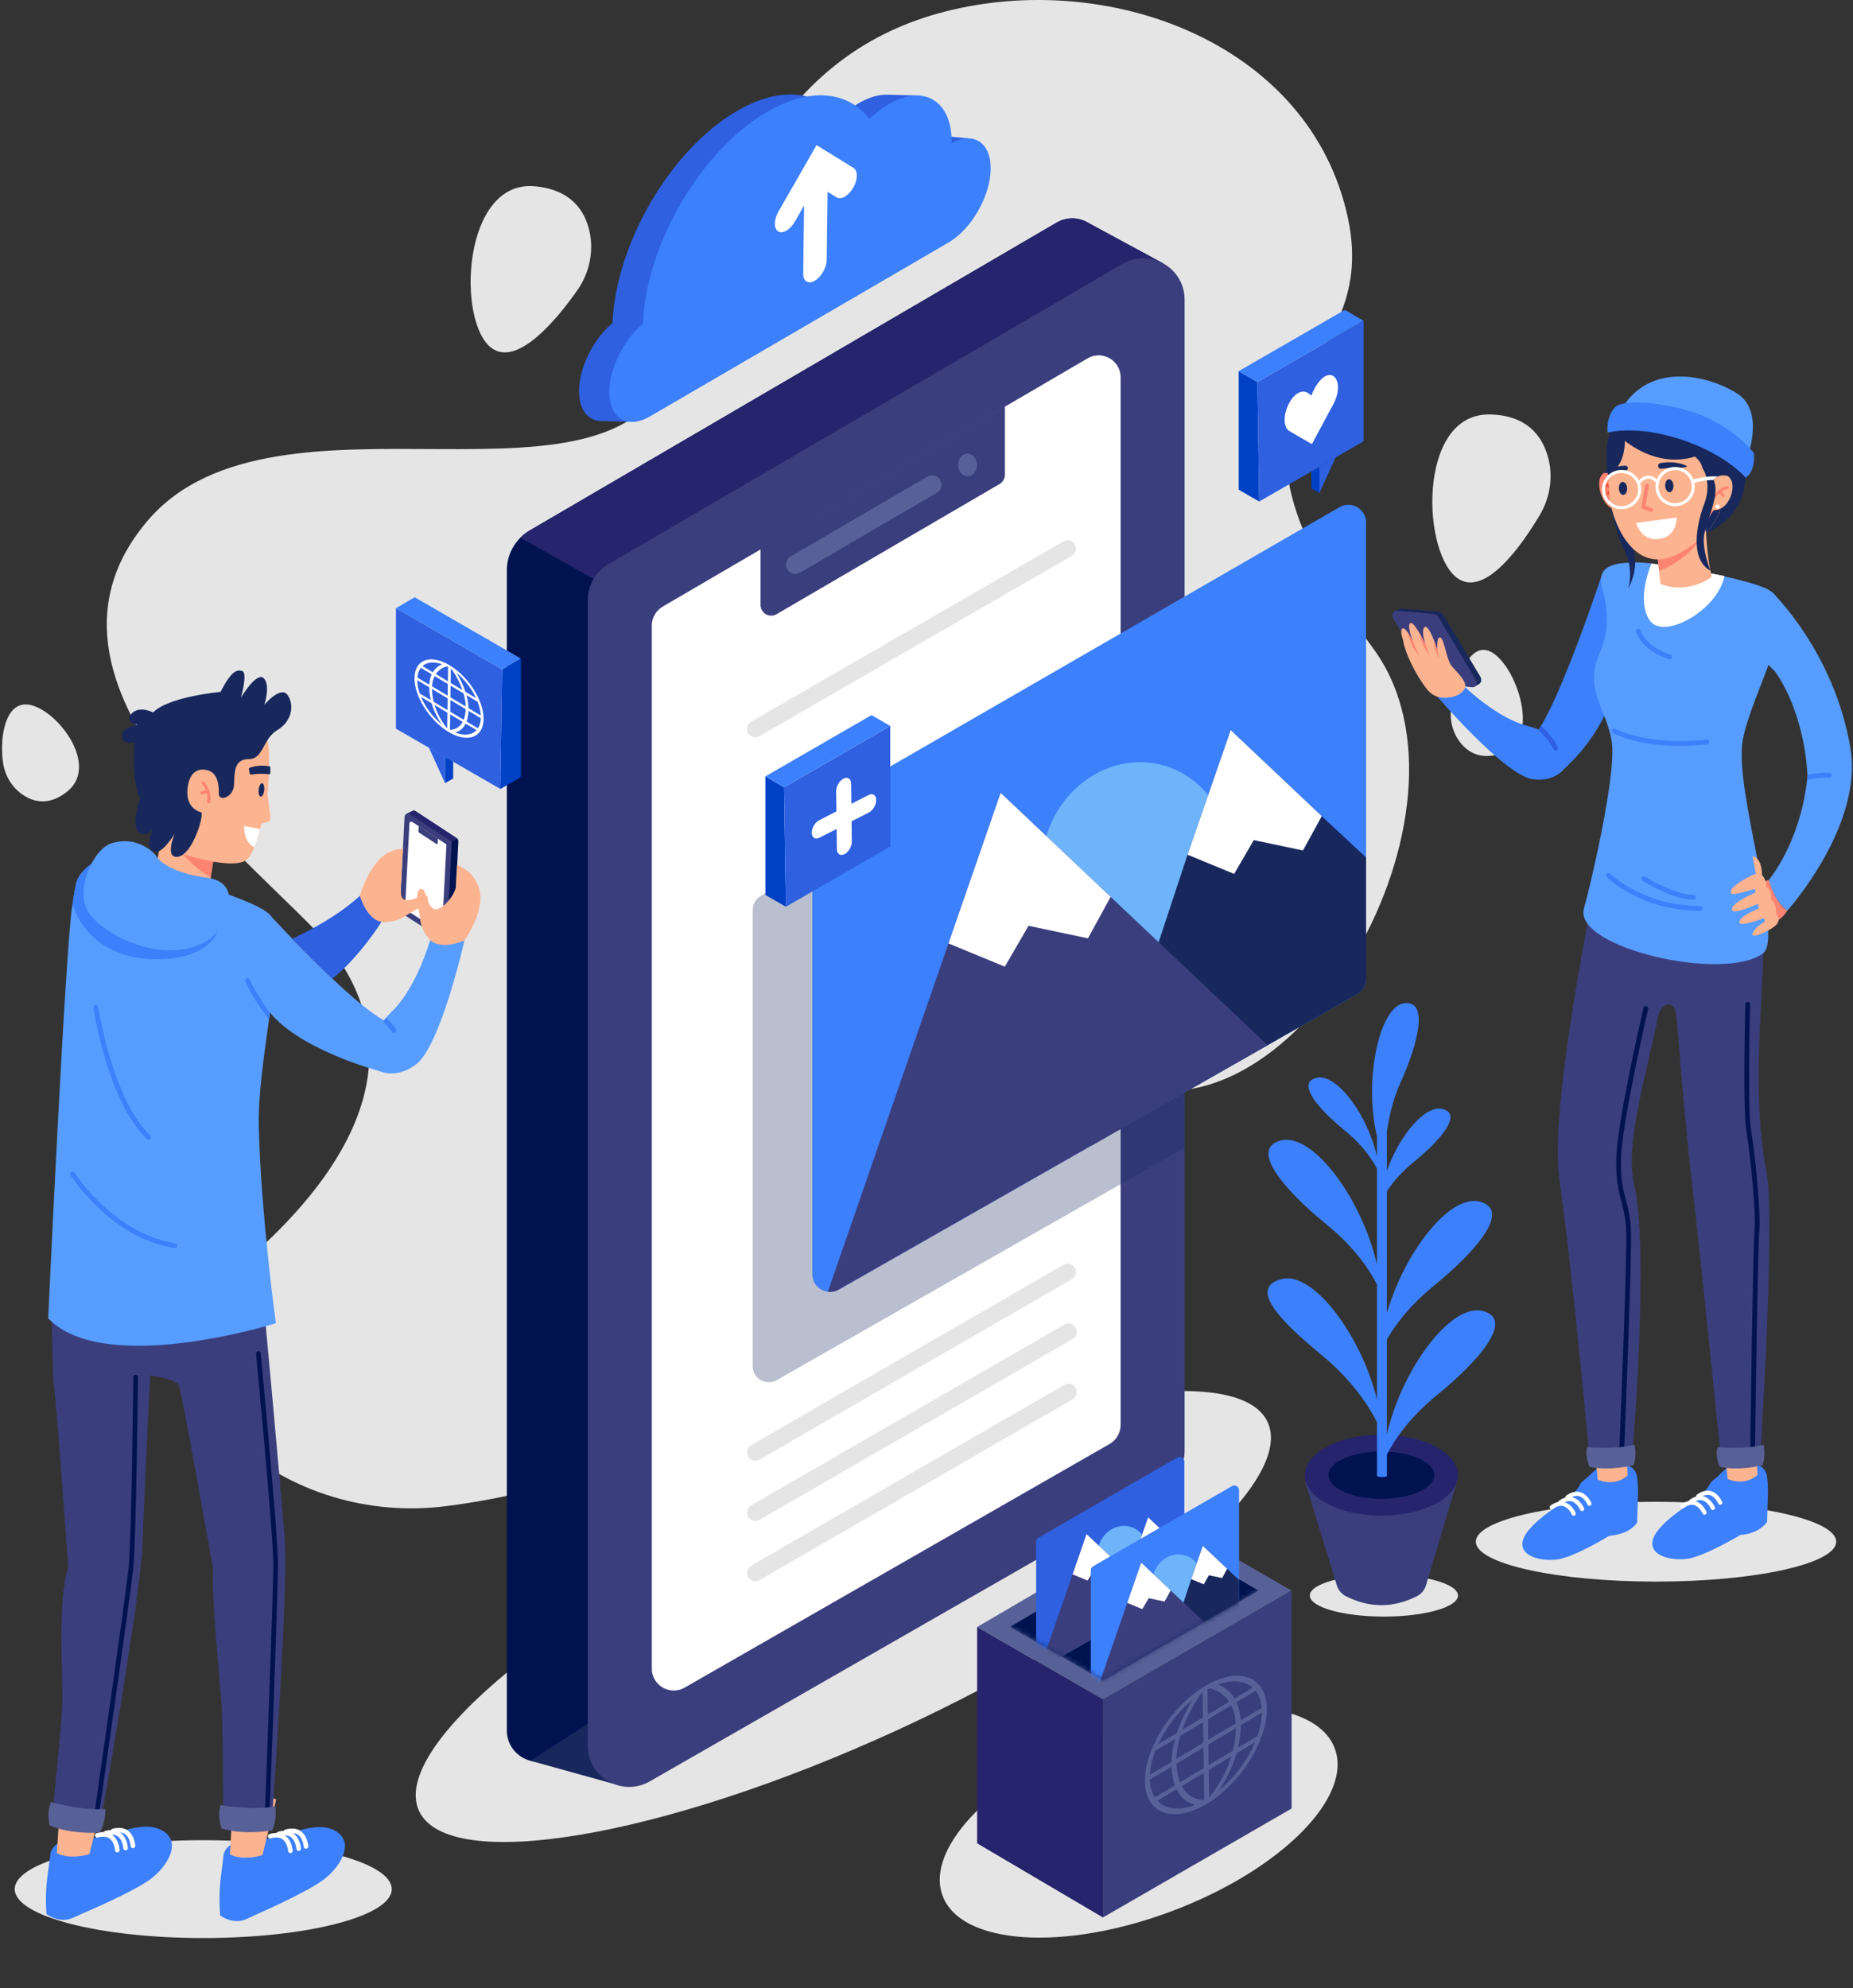 <svg xmlns="http://www.w3.org/2000/svg" fill="none" viewBox="0 0 398 427" height="427" width="398">
<rect x="0" y="0" width="398" height="427" fill="#333333" stroke="none"/>
<path fill="#E5E5E5" d="M95.904 323.472C79.252 325.613 62.385 320.605 49.929 309.347C39.494 299.915 33.069 287.183 49.113 273.984C87.51 242.394 84.468 216.869 66.756 198.805C49.043 180.741 4.021 144.205 31.736 111.797C59.452 79.389 133.745 114.801 144.938 77.263C156.132 39.725 169.62 10.164 204.737 2.058C239.854 -6.048 281.468 9.992 289.466 46.601C297.386 82.856 252.122 80.833 294.989 139.329C320.199 173.73 278.325 247.427 240.45 232.298C202.575 217.169 156.256 240.406 154.632 283.119C153.562 311.287 119.19 320.479 95.904 323.472Z"></path>
<path fill="#E5E5E5" d="M330.726 110.614C333.008 106.777 333.675 102.156 332.41 97.875C331.126 93.534 327.868 89.157 319.971 89.016C304.176 88.733 305.351 119.845 313.499 124.472C319.404 127.826 326.995 116.888 330.726 110.614Z"></path>
<path fill="#E5E5E5" d="M123.987 62.363C126.554 58.711 127.571 54.154 126.635 49.789C125.685 45.363 122.77 40.751 114.905 40.009C99.177 38.526 97.984 69.637 105.756 74.87C111.39 78.663 119.79 68.335 123.987 62.363Z"></path>
<path fill="#E5E5E5" d="M0.67 163.929C1.096 166.676 2.609 169.161 4.915 170.714C7.253 172.289 10.554 173.098 14.403 170.033C22.1 163.902 10.611 150.334 4.863 151.345C0.696 152.077 -0.028 159.436 0.67 163.929Z"></path>
<path fill="#E5E5E5" d="M311.818 151.256C311.24 153.976 311.771 156.835 313.375 159.107C315.001 161.411 317.799 163.34 322.485 161.842C331.858 158.847 324.937 140.732 319.205 139.634C315.051 138.838 312.763 146.809 311.818 151.256Z"></path>
<path fill="#FD8471" d="M300.46 176.544C300.445 176.473 300.426 176.385 300.406 176.288C300.428 176.37 300.445 176.456 300.46 176.544Z"></path>
<path fill="#E5E5E5" d="M192.38 371.744C242.718 348.696 278.491 319.017 272.281 305.455C266.071 291.893 220.23 299.583 169.893 322.631C119.555 345.68 83.782 375.358 89.992 388.921C96.202 402.483 142.043 394.793 192.38 371.744Z"></path>
<path fill="#18285D" d="M249.8 56.554L237.044 63.133L235.502 63.928L233.941 47.969L233.968 47.984C233.973 47.986 233.975 47.989 233.98 47.991L249.8 56.554Z"></path>
<path fill="#001350" d="M237.045 53.636V305.876C237.045 308.286 235.755 310.516 233.661 311.714L118.941 377.484C114.455 380.058 108.861 376.818 108.861 371.646V122.473C108.861 119.819 109.925 117.316 111.754 115.486C112.347 114.893 113.02 114.371 113.762 113.937L226.919 47.826C229.28 46.445 231.961 46.689 233.969 47.985C233.974 47.987 233.976 47.99 233.981 47.992C235.784 49.162 237.045 51.18 237.045 53.636Z"></path>
<path fill="#18285D" d="M113.934 378.17L131.786 383.125V366.668L113.934 378.17Z"></path>
<path fill="#26246C" d="M249.801 56.554L237.045 63.133V70.49L135.783 128.993L111.754 115.486C112.347 114.893 113.02 114.371 113.762 113.937L226.919 47.826C229.28 46.445 231.961 46.689 233.969 47.985C233.974 47.987 233.976 47.99 233.981 47.992L249.801 56.554Z"></path>
<path fill="#3B3E7D" d="M254.437 64.351V311.594C254.437 314.778 252.733 317.719 249.97 319.302L139.553 382.603C133.631 385.998 126.252 381.724 126.252 374.898V128.863C126.252 125.707 127.928 122.787 130.655 121.194L241.072 56.683C246.993 53.222 254.437 57.494 254.437 64.351Z"></path>
<path fill="white" d="M240.693 81.041V306.044C240.693 307.735 239.788 309.296 238.322 310.137L147.06 362.456C145.911 363.115 144.657 363.229 143.53 362.932C141.574 362.417 139.998 360.663 139.998 358.365V134.36C139.998 132.684 140.888 131.133 142.335 130.286L190.619 102.076L233.597 76.967C233.88 76.804 234.168 76.669 234.46 76.569C237.419 75.55 240.693 77.726 240.693 81.041Z"></path>
<path fill="#E5E5E5" d="M162.239 313.728C161.618 313.728 161.015 313.406 160.682 312.83C160.186 311.971 160.48 310.873 161.339 310.377L228.41 271.654C229.268 271.158 230.367 271.452 230.863 272.311C231.359 273.17 231.065 274.268 230.206 274.764L163.135 313.487C162.852 313.651 162.544 313.728 162.239 313.728Z"></path>
<path fill="#E5E5E5" d="M162.239 326.671C161.618 326.671 161.015 326.349 160.682 325.773C160.186 324.914 160.48 323.816 161.339 323.32L228.601 284.486C229.459 283.99 230.558 284.284 231.054 285.143C231.55 286.002 231.256 287.1 230.397 287.596L163.135 326.43C162.852 326.594 162.544 326.671 162.239 326.671Z"></path>
<path fill="#E5E5E5" d="M162.239 339.615C161.618 339.615 161.015 339.293 160.682 338.717C160.186 337.858 160.48 336.76 161.339 336.264L228.601 297.43C229.459 296.934 230.558 297.228 231.054 298.087C231.55 298.946 231.256 300.044 230.397 300.54L163.135 339.374C162.852 339.537 162.544 339.615 162.239 339.615Z"></path>
<path fill="#E5E5E5" d="M162.239 158.346C161.618 158.346 161.015 158.024 160.682 157.448C160.186 156.589 160.48 155.491 161.339 154.995L228.41 116.272C229.268 115.776 230.367 116.07 230.863 116.929C231.359 117.788 231.065 118.886 230.206 119.382L163.135 158.105C162.852 158.268 162.544 158.346 162.239 158.346Z"></path>
<path fill="#3B3E7D" d="M163.361 117.827V129.944C163.361 131.706 165.273 132.804 166.795 131.916L214.701 103.952C215.402 103.543 215.833 102.792 215.833 101.98V87.263L163.361 117.827Z"></path>
<path fill="#586197" d="M170.837 123.255C170.147 123.255 169.475 122.899 169.102 122.26C168.543 121.303 168.866 120.074 169.823 119.515L199.193 102.363C200.151 101.806 201.379 102.127 201.939 103.084C202.498 104.042 202.175 105.271 201.218 105.83L171.848 122.982C171.529 123.166 171.18 123.255 170.837 123.255Z"></path>
<path fill="#586197" d="M209.837 99.864C209.837 101.213 208.935 102.307 207.823 102.307C206.711 102.307 205.809 101.213 205.809 99.864C205.809 98.515 206.711 97.421 207.823 97.421C208.935 97.421 209.837 98.515 209.837 99.864Z"></path>
<path fill="#18285D" d="M254.438 139.888V246.493L221.614 265.199L166.837 296.415C164.533 297.728 161.67 296.064 161.67 293.412V195.425C161.67 194.19 162.329 193.049 163.398 192.432L254.438 139.888Z" opacity="0.3"></path>
<path fill="#3C80FB" d="M293.412 112.22V210.218C293.412 211.577 292.688 212.831 291.517 213.509L234.419 246.049L180.161 276.969C179.397 277.403 178.58 277.542 177.807 277.442C176.017 277.213 174.475 275.705 174.475 273.663V176.475C174.475 175.116 175.2 173.86 176.378 173.182L287.707 108.927C290.243 107.463 293.412 109.292 293.412 112.22Z"></path>
<path fill="#6EB4FA" d="M262.941 191.426C266.651 180.046 261.148 168.045 250.649 164.622C240.15 161.198 228.631 167.648 224.92 179.029C221.209 190.409 226.712 202.409 237.211 205.833C247.71 209.256 259.23 202.806 262.941 191.426Z"></path>
<path fill="#18285D" d="M293.413 184.162V210.218C293.413 211.577 292.689 212.831 291.518 213.509L234.42 246.049L255.068 183.57L264.34 156.804L283.895 175.29L293.413 184.162Z"></path>
<path fill="white" d="M283.895 175.29L279.859 182.665L269.3 180.434L265.078 187.696L255.066 183.569L264.338 156.804L283.895 175.29Z"></path>
<path fill="#3B3E7D" d="M272.26 224.484L234.419 246.049L180.161 276.969C179.397 277.403 178.58 277.542 177.807 277.442L203.721 202.626L214.923 170.286L238.554 192.624L272.26 224.484Z"></path>
<path fill="white" d="M238.554 192.624L233.677 201.535L220.919 198.84L215.817 207.614L203.721 202.627L214.924 170.287L238.554 192.624Z"></path>
<path fill="#0041C6" d="M164.396 166.748V192.211L168.798 194.753L168.416 169.087L164.396 166.748Z"></path>
<path fill="#2E60E0" d="M191.217 155.923V181.81L168.798 194.753L168.416 169.087L191.217 155.923Z"></path>
<path fill="white" d="M181.379 183.451C180.492 183.903 179.763 183.427 179.75 182.388L179.596 169.927C179.583 168.887 180.292 167.678 181.178 167.226C182.065 166.774 182.794 167.25 182.807 168.29L182.961 180.751C182.975 181.79 182.266 182.999 181.379 183.451Z"></path>
<path fill="white" d="M188.2 171.809C188.213 172.849 187.504 174.058 186.617 174.51L175.985 179.931C175.098 180.383 174.369 179.907 174.356 178.868C174.343 177.829 175.052 176.619 175.938 176.167L186.57 170.746C187.458 170.294 188.187 170.77 188.2 171.809Z"></path>
<path fill="#3C80FB" d="M164.396 166.748L187.196 153.584L191.217 155.923L168.416 169.087L164.396 166.748Z"></path>
<path fill="#E5E5E5" d="M355.69 339.689C377.064 339.689 394.39 335.851 394.39 331.117C394.39 326.383 377.064 322.545 355.69 322.545C334.317 322.545 316.99 326.383 316.99 331.117C316.99 335.851 334.317 339.689 355.69 339.689Z"></path>
<path fill="#3C80FB" d="M377.587 314.646C378.618 314.985 379.359 315.915 379.52 317.008C379.661 317.964 379.774 319.33 379.718 321.142C379.594 325.185 379.543 326.835 379.543 326.835C379.543 326.835 378.323 328.968 374.815 329.547L373.783 329.692C373.783 329.692 365.844 334.464 362.136 334.831C357.298 335.31 352.354 333.085 356.355 328.379C360.134 323.934 365.691 322.153 367.333 318.592C367.524 318.177 368.764 317.291 369.08 316.965C371.761 314.191 373.823 313.406 377.587 314.646Z"></path>
<path fill="white" d="M369.481 323.189C369.306 323.189 369.139 323.086 369.066 322.916C369.06 322.903 368.448 321.516 367.308 321.136C366.216 320.771 365.044 321.722 365.032 321.732C364.84 321.89 364.556 321.863 364.397 321.672C364.238 321.481 364.264 321.197 364.455 321.038C364.518 320.985 366.02 319.756 367.593 320.28C369.121 320.789 369.864 322.488 369.895 322.56C369.993 322.789 369.887 323.054 369.658 323.152C369.601 323.177 369.54 323.189 369.481 323.189Z"></path>
<path fill="white" d="M367.903 324.316C367.728 324.316 367.562 324.213 367.488 324.043C367.482 324.03 366.87 322.643 365.73 322.263C364.638 321.898 363.466 322.849 363.454 322.859C363.262 323.017 362.978 322.99 362.819 322.799C362.66 322.608 362.686 322.324 362.877 322.165C362.94 322.112 364.441 320.883 366.015 321.407C367.543 321.916 368.286 323.615 368.317 323.687C368.415 323.916 368.309 324.181 368.08 324.279C368.023 324.304 367.963 324.316 367.903 324.316Z"></path>
<path fill="white" d="M366.102 325.325C365.927 325.325 365.76 325.222 365.687 325.052C365.681 325.039 365.069 323.652 363.929 323.272C362.837 322.907 361.665 323.858 361.653 323.868C361.461 324.026 361.177 323.999 361.018 323.808C360.859 323.617 360.885 323.333 361.076 323.174C361.139 323.121 362.641 321.891 364.214 322.416C365.742 322.925 366.485 324.624 366.515 324.696C366.613 324.925 366.507 325.19 366.278 325.288C366.222 325.313 366.162 325.325 366.102 325.325Z"></path>
<path fill="#FCB38F" d="M377.075 306.78L377.485 316.771C377.485 316.771 374.967 319.337 371.052 317.638L370.082 306.849C370.082 306.849 374.309 305.342 377.075 306.78Z"></path>
<path fill="#3C80FB" d="M349.679 314.78C350.71 315.119 351.451 316.049 351.612 317.142C351.753 318.098 351.866 319.464 351.81 321.276C351.686 325.319 351.634 327.022 351.634 327.022C351.634 327.022 350.415 329.101 346.908 329.681L345.563 329.898C345.563 329.898 337.936 334.598 334.229 334.965C329.391 335.444 324.447 333.219 328.448 328.513C332.227 324.068 337.784 322.287 339.426 318.726C339.617 318.311 340.857 317.425 341.173 317.099C343.854 314.325 345.916 313.54 349.679 314.78Z"></path>
<path fill="white" d="M341.393 323.414C341.218 323.414 341.051 323.311 340.978 323.141C340.972 323.128 340.36 321.741 339.22 321.361C338.128 320.996 336.956 321.947 336.944 321.957C336.752 322.115 336.468 322.088 336.309 321.897C336.15 321.706 336.176 321.422 336.367 321.263C336.43 321.21 337.932 319.98 339.505 320.505C341.032 321.014 341.776 322.713 341.806 322.785C341.904 323.014 341.798 323.279 341.569 323.377C341.512 323.402 341.452 323.414 341.393 323.414Z"></path>
<path fill="white" d="M339.815 324.542C339.64 324.542 339.473 324.439 339.4 324.269C339.394 324.256 338.782 322.869 337.642 322.489C336.55 322.124 335.378 323.075 335.366 323.085C335.174 323.243 334.89 323.216 334.731 323.025C334.573 322.834 334.598 322.55 334.789 322.391C334.852 322.338 336.353 321.109 337.927 321.633C339.455 322.142 340.198 323.841 340.228 323.913C340.326 324.142 340.22 324.407 339.991 324.505C339.935 324.53 339.874 324.542 339.815 324.542Z"></path>
<path fill="white" d="M338.014 325.551C337.839 325.551 337.672 325.448 337.599 325.278C337.593 325.265 336.981 323.878 335.841 323.498C334.749 323.133 333.577 324.084 333.565 324.094C333.373 324.252 333.089 324.225 332.93 324.034C332.771 323.843 332.797 323.559 332.988 323.4C333.051 323.347 334.553 322.117 336.126 322.642C337.654 323.151 338.397 324.85 338.427 324.922C338.525 325.151 338.419 325.416 338.19 325.514C338.134 325.539 338.073 325.551 338.014 325.551Z"></path>
<path fill="#FCB38F" d="M349.169 306.914L349.579 316.905C349.579 316.905 347.061 319.471 343.146 317.772L342.176 306.983C342.176 306.983 346.403 305.477 349.169 306.914Z"></path>
<path fill="#3B3E7D" d="M378.723 204.708L341.054 197.685C338.675 211.037 333.145 240.874 334.965 253.615C337.897 274.138 341.505 314.281 341.505 314.281C344.728 314.986 347.287 314.81 350.526 313.604C350.526 313.604 354.36 268.725 350.977 254.291C348.938 245.591 353.718 230.561 356.261 217.709C356.261 217.709 357.055 215.658 358.399 215.71C360.285 215.783 359.99 219.017 360.241 219.912C361.169 231.73 362.155 243.207 363.218 252.23C365.322 270.083 369.696 314.054 369.696 314.054C372.919 314.759 374.801 314.583 378.04 313.377C378.04 313.377 381.383 261.959 379.393 251.584C376.236 235.122 378.483 216.698 378.723 204.708Z"></path>
<path fill="#001350" d="M348.285 312.836C348.278 312.836 348.271 312.836 348.263 312.836C347.98 312.824 347.76 312.585 347.772 312.302C347.79 311.875 349.576 269.567 349.257 263.819C349.123 261.396 348.709 259.824 348.271 258.159C347.672 255.883 347.053 253.53 347.148 248.906C347.309 241.044 352.768 217.472 353 216.472C353.064 216.196 353.34 216.025 353.616 216.089C353.892 216.153 354.064 216.429 354 216.705C353.943 216.949 348.333 241.172 348.174 248.927C348.082 253.407 348.682 255.69 349.263 257.898C349.695 259.539 350.141 261.236 350.281 263.762C350.603 269.56 348.871 310.601 348.797 312.345C348.786 312.62 348.558 312.836 348.285 312.836Z"></path>
<path fill="#001350" d="M376.426 312.836C376.423 312.836 376.421 312.836 376.419 312.836C376.136 312.832 375.909 312.599 375.913 312.316C375.937 310.488 376.507 267.506 376.845 264.268C377.191 260.964 376.118 249.098 375.065 242.652C374.318 238.085 374.849 216.61 374.872 215.697C374.879 215.418 375.107 215.197 375.385 215.197C375.389 215.197 375.394 215.197 375.398 215.197C375.681 215.204 375.905 215.44 375.898 215.723C375.893 215.945 375.347 238.014 376.078 242.486C377.141 248.99 378.219 261.002 377.866 264.374C377.532 267.565 376.945 311.882 376.939 312.329C376.935 312.611 376.706 312.836 376.426 312.836Z"></path>
<path fill="#586197" d="M368.877 310.817C368.877 310.817 374.527 311.418 378.805 310.291C379.135 311.972 378.954 313.737 378.561 314.695C378.561 314.695 373.457 316.021 369.352 315.018C368.875 313.763 368.514 312.285 368.877 310.817Z"></path>
<path fill="#586197" d="M340.904 310.817C340.904 310.817 346.704 311.418 351.096 310.291C351.435 311.972 351.249 313.737 350.846 314.695C350.846 314.695 345.607 316.021 341.392 315.018C340.902 313.763 340.532 312.285 340.904 310.817Z"></path>
<path fill="#3C80FB" d="M346.545 147.949C344.603 157.639 336.132 164.968 336.132 164.968L328.869 158.506C329.323 158.214 329.839 157.629 330.398 156.815C330.583 156.551 330.77 156.261 330.962 155.948C336.037 147.674 343.984 123.713 343.984 123.713C343.984 123.713 348.485 138.26 346.545 147.949Z"></path>
<path fill="#3C80FB" d="M337.018 163.501C337.018 163.501 335.379 168.088 329.293 167.372C323.207 166.656 308.275 149.093 308.275 149.093C310.304 149.091 312.003 148.586 314.74 147.613C314.74 147.613 321.569 154.314 328.24 155.947C334.911 157.58 337.018 163.501 337.018 163.501Z"></path>
<path fill="#2E60E0" d="M334.334 161.174C334.265 161.205 334.193 161.22 334.121 161.22C333.926 161.22 333.741 161.11 333.654 160.92C332.779 159.017 331.342 157.6 330.398 156.815C330.583 156.551 330.77 156.261 330.962 155.948C331.986 156.782 333.594 158.339 334.584 160.491C334.703 160.751 334.593 161.056 334.334 161.174Z"></path>
<path fill="#18285D" d="M299.498 131.281L300.67 130.77L300.402 131.533L299.498 131.281Z"></path>
<path fill="#18285D" d="M309.995 132.05L317.927 145.279C318.439 146.127 318.018 147.094 317.174 147.004L314.239 146.687L309.192 146.145C308.81 146.102 308.436 145.842 308.205 145.459L300.356 132.443C299.851 131.606 300.249 130.643 301.08 130.71L308.981 131.36C309.373 131.392 309.757 131.656 309.995 132.05Z"></path>
<path fill="#18285D" d="M317.648 146.93L316.712 147.499L316.293 147.043L317.501 146.357L317.648 146.93Z"></path>
<path fill="#3B3E7D" d="M299.278 132.919L307.181 146.026C307.414 146.412 307.789 146.675 308.17 146.717L316.173 147.607C317.017 147.701 317.435 146.731 316.921 145.873L308.933 132.553C308.695 132.156 308.307 131.89 307.917 131.856L299.999 131.179C299.167 131.108 298.767 132.072 299.278 132.919Z"></path>
<path fill="#18285D" d="M308.591 139.547C309.171 140.509 309.261 141.518 308.791 141.801C308.322 142.084 307.471 141.534 306.891 140.572C306.311 139.61 306.222 138.601 306.691 138.318C307.16 138.035 308.011 138.585 308.591 139.547Z"></path>
<path fill="#FCB38F" d="M301.358 137.448C301.362 137.453 301.359 137.45 301.358 137.448C301.307 137.312 300.565 135.343 301.266 134.977C301.529 134.84 301.905 135.201 302.283 135.717C302.283 135.717 302.283 135.717 302.286 135.719C302.836 136.476 303.38 137.563 303.545 137.903L303.546 137.911C303.553 137.923 303.558 137.935 303.565 137.945C303.551 137.908 303.53 137.859 303.504 137.797C303.503 137.789 303.501 137.779 303.495 137.772C303.468 137.7 303.432 137.612 303.395 137.513C303.393 137.5 303.388 137.488 303.381 137.476C303.001 136.473 302.299 134.367 302.875 133.843C303.289 133.467 304.227 134.837 304.999 136.17C305.607 137.217 306.108 138.239 306.171 138.368C306.156 138.326 306.114 138.191 306.056 137.999C306.052 137.989 306.047 137.979 306.046 137.972C305.796 137.108 305.307 135.132 306.033 134.66C306.593 134.299 307.449 136.116 308.048 137.641V137.644C308.454 138.677 308.742 139.576 308.742 139.576C308.742 139.576 308.471 136.825 309.313 136.906C310.157 136.987 310.693 141.629 311.738 142.962C312.785 144.294 314.827 145.987 314.736 147.43C314.689 148.182 313.358 150.016 309.883 149.849C308.637 149.789 307.478 149.198 306.677 148.24C304.241 145.325 301.663 140.063 301.36 137.453"></path>
<path fill="#FD8471" d="M304.965 140.95C304.889 140.871 303.664 139.559 303.294 138.584C302.912 137.574 302.283 135.717 302.283 135.717C302.283 135.717 302.283 135.717 302.286 135.719C302.836 136.476 303.38 137.563 303.545 137.903L303.546 137.911C303.642 138.162 304.433 140.192 304.965 140.95Z"></path>
<path fill="#FD8471" d="M307.11 140.927C307.04 140.82 305.932 139.084 305.48 138.059C305.175 137.359 305.05 136.603 305 136.17C305.608 137.217 306.109 138.239 306.172 138.368C306.172 138.368 306.895 140.411 307.11 140.927Z"></path>
<path fill="#FD8471" d="M309.04 141.408C309.04 141.408 307.844 138.883 308.049 137.644C308.455 138.677 308.743 139.576 308.743 139.576"></path>
<path fill="#579DFF" d="M378.722 204.708C370.46 211.055 337.811 203.548 340.216 195.1C341.727 189.792 347.021 166.9 346.241 159.797C345.448 152.707 340.043 148.379 343.535 140.402C345.611 135.66 345.438 130.993 344.212 126.645C343.208 123.094 344.474 121.517 348.046 121.007C349.625 120.781 352.337 120.689 354.716 121.043C359.758 121.776 365.494 122.724 370.388 123.798C374.067 124.607 377.289 125.492 379.345 126.402C388.005 130.231 376.136 148.456 374.303 159.098C372.468 169.752 383.121 201.329 378.722 204.708Z"></path>
<path fill="#3C80FB" d="M360.819 160.205C351.617 160.205 346.686 157.57 346.442 157.436C346.193 157.3 346.103 156.988 346.239 156.739C346.375 156.491 346.687 156.4 346.935 156.535C347.004 156.573 353.962 160.271 366.59 158.843C366.871 158.811 367.126 159.014 367.157 159.295C367.189 159.577 366.986 159.831 366.705 159.862C364.582 160.104 362.619 160.205 360.819 160.205Z"></path>
<path fill="#3C80FB" d="M358.641 141.6C358.591 141.6 358.541 141.593 358.491 141.578C352.738 139.828 351.438 135.883 351.385 135.716C351.3 135.446 351.45 135.158 351.721 135.073C351.989 134.989 352.278 135.137 352.364 135.407C352.412 135.557 353.585 139.014 358.79 140.597C359.061 140.68 359.214 140.966 359.131 141.237C359.064 141.458 358.861 141.6 358.641 141.6Z"></path>
<path fill="#3C80FB" d="M365.179 195.613C352.536 195.613 345.385 188.656 345.087 188.36C344.886 188.161 344.885 187.836 345.084 187.635C345.283 187.434 345.608 187.433 345.81 187.632C345.88 187.702 352.979 194.587 365.179 194.587C365.46 194.581 365.695 194.815 365.695 195.1C365.695 195.383 365.465 195.613 365.182 195.613H365.179Z"></path>
<path fill="#3C80FB" d="M363.715 193.245C363.711 193.245 363.706 193.245 363.702 193.245C358.988 193.13 353.051 189.324 352.801 189.162C352.563 189.008 352.495 188.691 352.649 188.453C352.803 188.215 353.12 188.147 353.359 188.301C353.418 188.339 359.305 192.112 363.728 192.22C364.011 192.227 364.235 192.462 364.228 192.746C364.221 193.023 363.993 193.245 363.715 193.245Z"></path>
<path fill="white" d="M370.385 123.725C368.985 131.084 357.178 137.675 354.267 133.153C351.802 129.325 353.796 123.304 354.713 121.024C359.756 121.743 365.492 122.672 370.385 123.725Z"></path>
<path fill="#579DFF" d="M383.912 195.57C381.942 194.162 380.7 191.858 379.902 189.018C379.902 189.018 386.567 181.268 388.15 167.463C388.178 167.232 388.204 166.999 388.227 166.765C388.227 166.765 388.224 166.639 388.214 166.403C388.116 164.243 387.324 152.852 381.208 144.15C381.208 144.15 372.519 137.231 380.572 127.144C380.572 127.144 394.01 139.971 397.45 160.721C400.223 177.439 383.912 195.57 383.912 195.57Z"></path>
<path fill="#3C80FB" d="M393.433 166.541C393.418 166.826 393.176 167.044 392.894 167.026C390.99 166.928 389.071 167.267 388.15 167.462C388.178 167.231 388.204 166.998 388.227 166.764C388.227 166.764 388.224 166.638 388.214 166.402C389.261 166.192 391.092 165.904 392.947 166.002C393.23 166.018 393.448 166.259 393.433 166.541Z"></path>
<path fill="#FD8471" d="M378.467 189.436L379.903 189.017C380.827 191.964 382.028 194.399 383.914 195.569C383.914 195.569 382.505 197.827 381.19 197.827C379.876 197.827 378.467 189.436 378.467 189.436Z"></path>
<path fill="#FCB38F" d="M376.53 187.88C376.53 187.88 370.775 190.552 371.912 191.919C372.304 192.391 376.919 190.912 376.919 190.912L377.075 191.685C377.075 191.685 372.207 193.669 372.013 195.235C371.819 196.801 377.564 194.119 377.564 194.119L377.761 195.098C377.761 195.098 373.874 196.615 373.582 197.974C373.29 199.334 378.91 197.186 378.91 197.186L379.063 197.947C379.063 197.947 376.891 199.133 376.425 200.471C375.959 201.809 379.778 200.065 381.191 198.933C382.604 197.801 381.892 196.701 381.51 196.212C381.51 196.212 381.659 193.975 380.337 193.166C380.337 193.166 380.803 191.262 379.377 190.502C379.377 190.502 379.433 186.806 376.53 187.88Z"></path>
<path fill="#FCB38F" d="M378.466 188.731C378.466 188.731 378.759 184.289 376.424 183.884L377.249 188.304L378.466 188.731Z"></path>
<path fill="#18285D" d="M348.712 104.128C348.712 104.128 348.712 111.99 350.621 117.276C352.367 122.111 349.732 126.324 349.732 126.324C349.732 126.324 351.032 122.332 348.848 118.043C346.664 113.754 344.723 104.451 345.113 96.595L348.712 104.128Z"></path>
<path fill="#18285D" d="M366.46 114.445C366.46 114.445 373.235 111.952 374.587 105.004C375.939 98.055 375.541 87.85 366.058 84.849C356.574 81.848 347.809 84.727 345.695 93.479C345.695 93.479 352.969 110.909 366.46 114.445Z"></path>
<path fill="#FCB38F" d="M355.82 117.765L356.336 122.574L356.624 125.386C362.108 127.748 367.726 124.21 367.665 123.712C367.065 121.579 366.61 117.921 366.46 114.444C366.364 114.377 366.26 114.321 366.148 114.277C363.256 113.021 355.82 117.765 355.82 117.765Z"></path>
<path fill="#FD8471" d="M355.82 117.765L356.336 122.574C361.815 120.635 364.813 116.598 366.148 114.278C363.256 113.021 355.82 117.765 355.82 117.765Z"></path>
<path fill="#FD8471" d="M347.346 102.555C347.346 102.555 345.21 100.019 343.856 102.293C342.503 104.567 344.958 110.918 348.485 109.134L347.346 102.555Z"></path>
<path fill="white" d="M346.314 108.091C346.272 108.342 346.034 108.512 345.782 108.47C345.531 108.428 345.361 108.19 345.403 107.938C345.445 107.686 345.683 107.517 345.935 107.559C346.186 107.602 346.356 107.84 346.314 108.091Z"></path>
<path fill="#F25339" d="M347.582 107.179C347.448 107.187 347.321 107.105 347.275 106.972C346.601 105.007 344.486 104.314 344.465 104.307C344.304 104.256 344.215 104.084 344.266 103.923C344.317 103.762 344.489 103.673 344.65 103.723C344.749 103.754 347.079 104.51 347.855 106.773C347.91 106.933 347.825 107.107 347.665 107.162C347.637 107.173 347.609 107.178 347.582 107.179Z"></path>
<path fill="#F25339" d="M345.436 106.292C345.379 106.295 345.321 106.283 345.268 106.253C345.121 106.17 345.069 105.983 345.153 105.836C345.167 105.812 345.501 105.232 346.248 104.846C346.398 104.768 346.583 104.827 346.661 104.977C346.739 105.127 346.68 105.312 346.53 105.389C345.953 105.688 345.689 106.132 345.687 106.137C345.632 106.231 345.537 106.286 345.436 106.292Z"></path>
<path fill="#FCB38F" d="M345.62 105.733C345.672 106.446 345.746 107.114 345.844 107.718C346.746 113.166 351.533 124.229 361.118 118.593C363.417 117.24 365.127 115.903 366.461 114.445C367.468 113.347 368.264 112.18 368.943 110.888C369.206 110.389 369.325 109.828 369.496 109.292C369.527 109.198 369.555 109.101 369.583 109.007C369.599 108.953 369.616 108.902 369.633 108.847C370.11 107.284 370.471 105.704 370.752 104.2C371.102 102.322 371.325 100.572 371.461 99.131C371.714 96.483 370.547 93.902 368.395 92.336C362.572 88.093 355.851 88.652 351.333 89.821C348.197 90.631 345.936 93.359 345.724 96.586C345.62 98.117 345.537 99.863 345.512 101.596C345.497 103.025 345.522 104.451 345.62 105.733Z"></path>
<path fill="#18285D" d="M349.648 100.508C349.638 100.226 349.4 100.008 349.118 100.017C348.368 100.042 347.426 100.142 346.572 100.434C344.788 101.044 344.545 101.552 344.545 101.552C344.545 101.552 344.767 101.763 347.104 101.288C347.704 101.166 348.499 101.117 349.188 101.051C349.459 101.025 349.658 100.79 349.648 100.518C349.649 100.515 349.648 100.512 349.648 100.508Z"></path>
<path fill="#18285D" d="M356.152 100.148C356.099 99.815 356.328 99.504 356.661 99.45C357.547 99.307 358.675 99.208 359.745 99.355C361.979 99.661 362.38 100.201 362.38 100.201C362.38 100.201 362.168 100.499 359.316 100.479C358.584 100.474 357.639 100.599 356.816 100.679C356.492 100.711 356.205 100.48 356.153 100.159C356.154 100.156 356.153 100.152 356.152 100.148Z"></path>
<path fill="#FD8471" d="M354.601 109.935C354.574 109.93 354.546 109.923 354.52 109.913L352.518 109.135L353.332 104.27C353.369 104.047 353.581 103.896 353.804 103.933C354.027 103.97 354.178 104.182 354.141 104.405L353.437 108.612L354.817 109.148C355.028 109.23 355.133 109.468 355.051 109.679C354.979 109.864 354.789 109.967 354.601 109.935Z"></path>
<path fill="#FD8471" d="M365.682 108.851C365.682 108.851 366.678 110.779 368.943 110.888C369.143 110.362 369.325 109.828 369.496 109.292C368.402 109.489 366.727 109.614 365.682 108.851Z"></path>
<path fill="#18285D" d="M366.459 114.445C367.466 113.347 368.262 112.18 368.941 110.888C369.204 110.389 369.323 109.828 369.494 109.292C369.525 109.198 369.553 109.101 369.581 109.007C369.349 109.017 368.97 109.092 368.349 109.292C368.349 109.292 365.782 112.231 366.459 114.445Z"></path>
<path fill="white" d="M351.4 112.311C351.872 113.693 353.159 116.18 356.319 115.757C359.486 115.334 360.055 112.828 360.141 111.142L351.4 112.311Z"></path>
<path fill="#18285D" d="M357.662 104.372C357.705 105.14 358.136 105.74 358.625 105.713C359.113 105.685 359.474 105.04 359.431 104.272C359.387 103.504 358.956 102.904 358.468 102.932C357.979 102.958 357.618 103.604 357.662 104.372Z"></path>
<path fill="#18285D" d="M347.713 104.942C347.757 105.71 348.188 106.31 348.676 106.283C349.164 106.255 349.525 105.61 349.482 104.842C349.439 104.074 349.007 103.474 348.519 103.501C348.03 103.529 347.669 104.174 347.713 104.942Z"></path>
<path fill="#FCB38F" d="M368.533 103.116C368.533 103.116 370.721 100.873 371.84 103.109C372.959 105.345 370.733 110.891 366.844 109.279L368.533 103.116Z"></path>
<path fill="white" d="M369.353 108.876C369.311 109.127 369.073 109.297 368.821 109.255C368.569 109.213 368.4 108.975 368.442 108.723C368.484 108.471 368.722 108.302 368.974 108.344C369.225 108.387 369.395 108.625 369.353 108.876Z"></path>
<path fill="#FD8471" d="M367.993 107.458C368.118 107.474 368.244 107.406 368.296 107.284C369.066 105.478 371.107 104.971 371.128 104.966C371.283 104.929 371.379 104.773 371.342 104.618C371.305 104.463 371.149 104.367 370.994 104.403C370.899 104.426 368.651 104.978 367.764 107.058C367.701 107.205 367.77 107.375 367.917 107.437C367.942 107.448 367.967 107.455 367.993 107.458Z"></path>
<path fill="#FD8471" d="M370.076 106.769C370.129 106.776 370.185 106.768 370.237 106.743C370.381 106.675 370.443 106.502 370.374 106.358C370.363 106.334 370.087 105.765 369.41 105.35C369.274 105.266 369.096 105.309 369.012 105.446C368.928 105.582 368.971 105.76 369.107 105.844C369.63 106.165 369.848 106.602 369.85 106.607C369.896 106.698 369.982 106.757 370.076 106.769Z"></path>
<path fill="#18285D" d="M371.087 102.199C370.135 102.038 369.459 102.099 368.933 102.342C368.567 102.511 368.272 102.763 368.007 103.09C367.952 103.156 367.899 103.226 367.845 103.3C367.726 103.252 367.613 103.185 367.506 103.104C367.264 102.923 367.05 102.664 366.862 102.363C366.362 101.565 365.766 100.974 365.583 100.23C365.303 99.096 364.067 98.061 364.067 98.061C354.407 101.067 346.762 92.741 346.762 92.741C349.751 83.543 365.996 87.925 370.188 90.151C374.377 92.375 375.835 102.994 371.087 102.199Z"></path>
<path fill="#18285D" d="M365.583 100.229C365.583 100.229 367.832 103.536 366.062 108.192C364.292 112.848 363.005 120.214 367.388 122.574C367.388 122.574 365.292 117.487 366.148 114.278C367.166 110.463 368.976 106.678 368.327 103.922C367.679 101.167 366.527 99.619 365.583 100.229Z"></path>
<path fill="#18285D" d="M348.944 93.389C348.944 93.389 349.77 99.782 345.374 102.033C345.374 102.033 343.48 89.065 348.944 93.389Z"></path>
<path fill="white" d="M355.581 104.747C355.454 102.425 357.24 100.432 359.562 100.305C361.884 100.178 363.877 101.964 364.004 104.286C364.131 106.608 362.345 108.601 360.023 108.728C357.702 108.855 355.709 107.069 355.581 104.747ZM356.238 104.711C356.345 106.671 358.027 108.179 359.988 108.071C361.948 107.964 363.456 106.281 363.348 104.321C363.241 102.361 361.558 100.853 359.598 100.961C357.638 101.068 356.131 102.75 356.238 104.711Z"></path>
<path fill="white" d="M344.071 105.377C343.944 103.055 345.729 101.062 348.051 100.935C350.373 100.808 352.366 102.593 352.493 104.916C352.62 107.238 350.834 109.231 348.512 109.358C346.19 109.485 344.198 107.699 344.071 105.377ZM344.727 105.341C344.834 107.301 346.516 108.809 348.477 108.701C350.437 108.594 351.945 106.911 351.837 104.951C351.729 102.991 350.048 101.483 348.087 101.591C346.127 101.699 344.62 103.381 344.727 105.341Z"></path>
<path fill="white" d="M366.863 102.362C366.121 102.429 363.901 102.89 363.486 102.978C363.543 103.215 363.816 104.093 363.773 103.86C363.743 103.698 365.179 103.387 365.18 103.408C365.663 103.305 366.521 103.149 367.507 103.104C367.67 103.096 367.838 103.091 368.008 103.089C368.273 102.763 368.568 102.51 368.934 102.341C368.21 102.283 367.496 102.305 366.863 102.362Z"></path>
<path fill="white" d="M352.21 103.983C352.217 103.973 352.939 102.875 353.964 102.819C354.979 102.763 355.742 103.778 355.749 103.788L356.279 103.399C356.24 103.346 355.302 102.087 353.928 102.163C352.563 102.238 351.692 103.572 351.656 103.629L352.21 103.983Z"></path>
<path fill="#579DFF" d="M375.465 97.705C375.465 97.705 378.947 88.226 373.137 84.525C366.785 80.479 354.04 77.603 348.121 88.156L375.465 97.705Z"></path>
<path fill="#3C80FB" d="M374.961 102.595C374.961 102.595 370.722 97.538 360.972 94.357C351.222 91.176 345.293 92.919 345.293 92.919C345.293 92.919 344.844 89.676 346.861 87.5C348.878 85.325 360.209 86.758 366.317 89.578C373.787 93.027 376.721 97.332 376.721 97.332C376.721 97.332 377.189 101.074 374.961 102.595Z"></path>
<path fill="#E5E5E5" d="M43.653 416.245C66.016 416.245 84.144 411.54 84.144 405.736C84.144 399.932 66.016 395.227 43.653 395.227C21.291 395.227 3.162 399.932 3.162 405.736C3.162 411.54 21.291 416.245 43.653 416.245Z"></path>
<path fill="#3C80FB" d="M47.283 411.396C47.283 411.396 49.866 413.363 52.657 412.274L53.831 411.769L54.791 411.297C54.791 411.297 66.24 406.341 69.836 403.451C73.432 400.561 76.446 395.159 71.474 392.955C66.502 390.751 58.842 396.027 56.201 394.67C56.201 394.67 47.916 394.584 47.958 399.018C47.395 403.692 46.888 405.82 47.283 411.396Z"></path>
<path fill="white" d="M65.559 397.024C65.38 396.96 65.247 396.794 65.234 396.592C65.233 396.576 65.114 394.931 64.086 394.124C63.101 393.35 61.552 393.894 61.536 393.9C61.281 393.992 61 393.86 60.908 393.606C60.816 393.352 60.946 393.071 61.2 392.978C61.284 392.947 63.274 392.238 64.693 393.352C66.071 394.434 66.209 396.447 66.215 396.532C66.232 396.803 66.026 397.035 65.755 397.052C65.686 397.056 65.62 397.046 65.559 397.024Z"></path>
<path fill="white" d="M63.978 397.504C63.799 397.44 63.666 397.274 63.654 397.072C63.653 397.056 63.534 395.411 62.506 394.604C61.521 393.83 59.971 394.374 59.956 394.38C59.701 394.472 59.42 394.34 59.328 394.086C59.236 393.832 59.366 393.551 59.62 393.458C59.704 393.427 61.693 392.718 63.113 393.832C64.491 394.914 64.629 396.927 64.635 397.012C64.652 397.283 64.446 397.515 64.175 397.532C64.105 397.536 64.039 397.526 63.978 397.504Z"></path>
<path fill="white" d="M62.208 397.972C62.029 397.908 61.896 397.742 61.883 397.54C61.882 397.524 61.763 395.879 60.735 395.072C59.75 394.298 58.201 394.842 58.185 394.848C57.93 394.94 57.649 394.808 57.557 394.554C57.465 394.3 57.595 394.019 57.849 393.926C57.933 393.895 59.922 393.186 61.342 394.3C62.72 395.382 62.858 397.395 62.864 397.48C62.881 397.751 62.675 397.983 62.404 398C62.334 398.004 62.268 397.994 62.208 397.972Z"></path>
<path fill="#FCB38F" d="M50.137 385.233L49.375 398.268C49.375 398.268 51.679 399.775 56.371 398.443L59.322 386.482C59.322 386.482 53.486 384.028 50.137 385.233Z"></path>
<path fill="#3B3E7D" d="M28.312 272.347L55.795 270.881C55.795 270.881 60.319 319.134 61.141 330.535C61.962 341.936 58.425 390.743 58.425 390.743C52.846 393.815 47.958 390.658 47.958 390.658C47.958 390.658 47.898 372.299 47.638 367.067C47.376 361.835 45.258 342.066 45.788 337.124C45.788 337.124 39.184 299.559 38.426 297.602C37.669 295.645 28.314 294.939 28.314 294.939L28.312 272.347Z"></path>
<path fill="#001350" d="M57.355 391.103C57.348 391.103 57.342 391.103 57.335 391.103C57.058 391.092 56.842 390.859 56.853 390.582C56.871 390.101 58.7 342.338 58.712 336.065C58.724 329.808 55.033 291.142 54.996 290.751C54.97 290.475 55.172 290.23 55.448 290.203C55.728 290.182 55.968 290.379 55.995 290.655C56.147 292.249 59.727 329.76 59.716 336.066C59.704 342.357 57.875 390.138 57.856 390.62C57.845 390.891 57.623 391.103 57.355 391.103Z"></path>
<path fill="#586197" d="M47.374 387.69C47.374 387.69 53.99 388.901 59.14 387.949C59.38 389.962 59.01 392.03 58.461 393.126C58.461 393.126 52.319 394.238 47.561 392.691C47.11 391.167 46.816 389.391 47.374 387.69Z"></path>
<path fill="#3C80FB" d="M9.974 411.098C9.974 411.098 12.537 413.091 15.339 412.03L16.518 411.537L17.483 411.074C17.483 411.074 28.981 406.232 32.605 403.378C36.23 400.524 39.297 395.152 34.348 392.899C29.399 390.646 21.686 395.845 19.059 394.462C19.059 394.462 10.775 394.293 10.773 398.728C10.163 403.395 9.634 405.519 9.974 411.098Z"></path>
<path fill="white" d="M28.393 396.909C28.214 396.843 28.083 396.676 28.073 396.474C28.072 396.458 27.969 394.812 26.949 393.995C25.972 393.211 24.417 393.74 24.401 393.745C24.145 393.834 23.865 393.699 23.776 393.445C23.686 393.19 23.819 392.91 24.074 392.82C24.158 392.79 26.155 392.101 27.563 393.229C28.93 394.325 29.049 396.339 29.053 396.424C29.067 396.695 28.859 396.925 28.588 396.939C28.52 396.942 28.454 396.932 28.393 396.909Z"></path>
<path fill="white" d="M26.807 397.374C26.628 397.308 26.497 397.14 26.487 396.938C26.486 396.922 26.383 395.276 25.363 394.459C24.386 393.675 22.831 394.204 22.815 394.209C22.559 394.298 22.28 394.163 22.19 393.908C22.1 393.653 22.234 393.373 22.488 393.283C22.572 393.253 24.568 392.564 25.977 393.692C27.344 394.788 27.463 396.802 27.467 396.887C27.481 397.158 27.273 397.388 27.002 397.402C26.934 397.407 26.868 397.396 26.807 397.374Z"></path>
<path fill="white" d="M25.032 397.824C24.853 397.758 24.722 397.59 24.712 397.388C24.711 397.372 24.608 395.726 23.588 394.909C22.611 394.125 21.056 394.654 21.04 394.659C20.784 394.748 20.505 394.613 20.415 394.358C20.325 394.103 20.458 393.823 20.713 393.733C20.797 393.703 22.794 393.013 24.202 394.142C25.569 395.238 25.688 397.252 25.692 397.337C25.706 397.608 25.498 397.838 25.227 397.852C25.158 397.857 25.092 397.846 25.032 397.824Z"></path>
<path fill="#FCB38F" d="M13.089 384.965L12.197 397.992C12.197 397.992 14.486 399.522 19.191 398.237L22.261 386.306C22.261 386.306 16.449 383.793 13.089 384.965Z"></path>
<path fill="#3B3E7D" d="M33.078 278.524C33.078 278.524 30.971 320.206 30.601 331.631C30.23 343.056 21.631 391.23 21.631 391.23C15.762 393.704 11.229 390.056 11.229 390.056C11.229 390.056 13.082 371.79 13.367 366.56C13.65 361.33 12.197 344.362 14.643 336.587C14.643 336.587 11.988 298.538 11.438 296.513C11.438 296.513 11.376 292.842 11.191 287.57C11.059 283.797 11.191 279.495 11.191 279.495L33.078 278.524Z"></path>
<path fill="#001350" d="M20.58 391.479C20.556 391.479 20.532 391.477 20.508 391.474C20.234 391.435 20.043 391.18 20.083 390.906C20.152 390.429 26.943 343.117 27.608 336.879C28.271 330.657 28.626 296.122 28.63 295.774C28.633 295.497 28.862 295.263 29.137 295.277C29.414 295.28 29.637 295.506 29.634 295.784C29.62 297.208 29.275 330.715 28.606 336.985C27.94 343.242 21.146 390.572 21.077 391.049C21.04 391.298 20.826 391.479 20.58 391.479Z"></path>
<path fill="#586197" d="M10.956 387.042C10.956 387.042 17.41 388.935 22.631 388.525C22.661 390.552 22.077 392.571 21.417 393.603C21.417 393.603 15.192 394.07 10.622 392.035C10.331 390.473 10.223 388.676 10.956 387.042Z"></path>
<path fill="#579DFF" d="M55.585 242.085C56.063 261.053 59.252 284.202 59.252 284.202C59.252 284.202 22.479 295.762 10.348 283.154C10.348 283.154 14.033 203.383 15.545 194.306C15.55 194.27 15.558 194.237 15.563 194.201C16.056 191.248 15.964 191.646 16.338 189.792C16.718 187.92 18.847 185.722 21.014 184.762C22.021 184.315 23.04 184.138 23.893 184.39C34.986 187.643 54.124 192.854 57.767 196.279C60.358 198.713 59.362 207.516 57.98 217.52C57.916 217.985 57.852 218.45 57.785 218.919C56.676 226.884 55.418 235.45 55.585 242.085Z"></path>
<path fill="#3C80FB" d="M37.542 268.05C37.516 268.05 37.49 268.048 37.464 268.044C23.866 265.979 15.215 252.54 15.129 252.404C14.977 252.164 15.049 251.847 15.288 251.695C15.528 251.543 15.845 251.615 15.997 251.854C16.08 251.986 24.49 265.034 37.619 267.028C37.899 267.071 38.092 267.332 38.05 267.613C38.01 267.868 37.791 268.05 37.542 268.05Z"></path>
<path fill="#3C80FB" d="M57.979 217.519C57.915 217.984 57.851 218.449 57.784 218.918C54.754 215.297 52.8 211.035 52.695 210.804C52.577 210.545 52.69 210.242 52.949 210.123C53.208 210.005 53.511 210.121 53.629 210.377C53.652 210.429 55.352 214.137 57.979 217.519Z"></path>
<path fill="#3C80FB" d="M31.891 244.769C31.761 244.769 31.632 244.72 31.532 244.622C23.117 236.379 20.193 217.255 20.072 216.444C20.03 216.163 20.224 215.902 20.505 215.86C20.786 215.819 21.047 216.012 21.088 216.293C21.117 216.488 24.083 235.887 32.251 243.888C32.454 244.086 32.457 244.412 32.259 244.614C32.157 244.717 32.024 244.769 31.891 244.769Z"></path>
<path fill="#FCB38F" d="M57.453 170.584C57.453 170.584 58.08 174.919 58.08 176.052C58.08 176.616 55.848 176.905 55.848 176.905C55.848 176.905 56.622 171.641 57.453 170.584Z"></path>
<path fill="#FCB38F" d="M38.12 190.419C39.511 190.931 42.229 191.36 44.875 190.93L45.178 188.909L45.257 188.406L45.905 184.23L45.985 183.709C45.985 183.709 38.146 178.17 34.937 179.389C34.813 179.431 34.696 179.486 34.59 179.553C34.366 182.023 33.701 185.262 33.258 187.369C33.404 188.297 35.303 189.381 38.12 190.419Z"></path>
<path fill="#FD8471" d="M45.906 184.231L45.258 188.407C41.947 186.671 39.26 183.414 39.26 183.414L45.906 184.231Z"></path>
<path fill="#FCB38F" d="M57.735 166.648C57.678 168.203 57.576 169.75 57.404 171.14C57.314 171.912 57.199 172.636 57.06 173.285C56.921 173.934 56.726 174.657 56.478 175.417C56.478 175.417 56.475 175.422 56.473 175.43C56.45 175.563 56.237 176.649 55.873 178.049C55.865 178.082 55.855 178.116 55.847 178.149C55.532 179.357 55.111 180.781 54.603 182.012C54.57 182.094 54.536 182.174 54.503 182.253C54.018 183.384 53.464 184.323 52.859 184.744C49.755 186.907 39.262 183.413 39.262 183.413L38.231 182.995C37.023 182.682 36.856 182.151 36.261 181.561C35.527 180.899 34.878 180.23 34.306 179.54C33.27 178.296 32.461 176.985 31.789 175.545C31.53 174.991 31.43 174.373 31.271 173.783C31.243 173.68 31.215 173.573 31.192 173.47C31.177 173.411 31.159 173.354 31.143 173.296C30.707 171.569 30.397 169.835 30.166 168.186C29.881 166.126 29.73 164.212 29.658 162.64C29.517 159.749 30.92 157.004 33.337 155.411C39.884 151.098 47.162 152.05 52.011 153.554C55.379 154.593 57.696 157.677 57.763 161.197C57.794 162.861 57.794 164.765 57.735 166.648Z"></path>
<path fill="#18285D" d="M56.746 169.717C56.664 170.509 56.33 171.123 56.002 171.088C55.673 171.054 55.474 170.384 55.556 169.593C55.638 168.801 55.971 168.187 56.3 168.222C56.629 168.256 56.829 168.926 56.746 169.717Z"></path>
<path fill="#18285D" d="M57.814 164.563C56.548 164.385 55.02 164.368 53.647 164.894C53.518 164.943 53.445 165.081 53.469 165.216L53.632 166.128C53.66 166.284 53.807 166.39 53.963 166.364C54.554 166.265 56.018 166.079 57.745 166.288C57.917 166.309 58.071 166.18 58.074 166.007C58.081 165.617 58.079 165.227 58.061 164.838C58.056 164.698 57.952 164.582 57.814 164.563Z"></path>
<path fill="#18285D" d="M46.996 170.421C46.91 172.245 50.133 171.337 50.265 168.56C50.396 165.783 50.26 163.048 53.441 163.039C56.622 163.029 56.431 158.647 59.567 156.807C62.702 154.967 63.268 151.407 61.778 149.287C60.288 147.167 56.776 151.374 56.776 151.374C56.776 151.374 58.166 147.199 56.648 145.669C55.13 144.14 51.759 149.824 51.759 149.824C51.759 149.824 53.26 144.481 52.028 144.125C50.797 143.77 49.682 144.138 47.358 148.605C47.358 148.605 36.262 149.583 32.881 153.015C32.881 153.015 29.87 151.428 28.19 153.337C26.51 155.246 29.553 155.588 29.553 155.588C29.553 155.588 25.66 156.398 26.231 158.347C26.802 160.296 28.901 159.335 28.901 159.335C28.901 159.335 28.124 168.058 30.093 171.316C30.093 171.316 28.017 177.614 29.867 178.834C31.444 179.874 32.854 178.085 32.854 178.085C32.854 178.085 30.459 182.897 33.735 182.898C35.145 182.898 37.511 179.098 37.511 179.098C37.511 179.098 35.345 184.267 38.073 184.031C41.385 183.744 43.895 174.926 43.216 174.458C43.216 174.458 39.849 173.876 40.265 169.459C40.704 164.798 43.666 164.938 45.198 165.673C47.261 166.661 46.996 170.421 46.996 170.421Z"></path>
<path fill="#FD8471" d="M44.637 172.521C44.515 172.457 44.446 172.318 44.475 172.177C44.918 170.087 43.418 168.359 43.403 168.342C43.288 168.212 43.3 168.013 43.43 167.898C43.56 167.783 43.759 167.794 43.874 167.924C43.945 168.004 45.602 169.901 45.091 172.308C45.055 172.478 44.888 172.587 44.718 172.551C44.689 172.544 44.662 172.534 44.637 172.521Z"></path>
<path fill="#FD8471" d="M43.213 170.605C43.161 170.578 43.117 170.536 43.086 170.481C43 170.33 43.053 170.138 43.204 170.052C43.229 170.038 43.83 169.703 44.692 169.757C44.865 169.767 44.998 169.917 44.987 170.091C44.976 170.264 44.827 170.396 44.654 170.386C43.987 170.345 43.52 170.598 43.515 170.601C43.418 170.654 43.304 170.653 43.213 170.605Z"></path>
<path fill="white" d="M55.873 178.049C55.865 178.082 55.855 178.116 55.847 178.149C55.532 179.357 55.111 180.781 54.603 182.012C52.8 180.968 52.448 179.016 52.42 177.566V177.417L52.653 177.461L55.873 178.049Z"></path>
<path fill="#3C80FB" d="M46.678 200.067C46.678 200.067 44.852 206.355 32.684 205.998C21.84 205.68 17.131 199.021 15.562 194.201C16.055 191.248 15.963 191.647 16.337 189.791C16.716 187.922 18.846 185.722 21.012 184.762C24.492 187.893 38.328 199.856 46.678 200.067Z"></path>
<path fill="#579DFF" d="M33.4 183.63C33.4 183.63 29.843 179.292 23.92 181.125C20.007 182.336 15.832 191.503 19.161 196.156C22.49 200.809 33.433 206.43 42.357 203.114C49.832 200.337 49.107 192.012 49.107 192.012C48.715 190.272 47.428 189.038 44.817 188.553C44.817 188.553 35.748 187.653 33.4 183.63Z"></path>
<path fill="#579DFF" d="M57.765 196.279C57.765 196.279 79.048 219.728 84.919 220.032L81.556 230.062C81.556 230.062 63.287 225.303 57.193 216.442C51.27 207.83 57.765 196.279 57.765 196.279Z"></path>
<path fill="#579DFF" d="M99.747 202.007C99.747 202.007 94.676 224.663 89.317 228.633C83.958 232.603 79.929 229.157 79.929 229.157C79.929 229.157 79.015 224.086 82.314 219.379C82.509 219.102 82.717 218.824 82.946 218.55C83.298 218.119 83.693 217.692 84.13 217.276C89.548 212.125 92.383 201.895 92.383 201.895C94.547 202.379 97.413 202.741 99.747 202.007Z"></path>
<path fill="#18285D" d="M87.309 174.798L88.315 175.385L88.437 175.456L88.631 174.169L88.628 174.17H88.627L87.309 174.798Z"></path>
<path fill="#001350" d="M88.355 174.615L87.294 195.062C87.284 195.257 87.379 195.444 87.544 195.549L96.567 201.363C96.92 201.591 97.387 201.351 97.409 200.932L98.457 180.734C98.468 180.519 98.393 180.311 98.252 180.155C98.206 180.105 98.154 180.059 98.096 180.021L89.201 174.186C89.015 174.064 88.797 174.073 88.629 174.169L88.628 174.17C88.476 174.258 88.365 174.416 88.355 174.615Z"></path>
<path fill="#18285D" d="M96.97 201.44L95.502 201.766L95.571 200.432L96.97 201.44Z"></path>
<path fill="#26246C" d="M87.309 174.798L88.315 175.385L88.284 175.981L96.246 181.149L98.251 180.155C98.205 180.105 98.153 180.059 98.095 180.021L89.2 174.186C89.014 174.064 88.796 174.073 88.628 174.169L88.627 174.17L87.309 174.798Z"></path>
<path fill="#3B3E7D" d="M86.9 175.411L85.86 195.453C85.847 195.711 85.972 195.957 86.19 196.097L94.874 201.693C95.34 201.993 95.956 201.678 95.985 201.124L97.02 181.18C97.033 180.924 96.91 180.681 96.695 180.54L88.016 174.846C87.55 174.54 86.929 174.855 86.9 175.411Z"></path>
<path fill="white" d="M87.945 176.821L86.999 195.06C86.992 195.197 87.058 195.327 87.174 195.402L94.352 200.027C94.442 200.085 94.543 200.1 94.635 200.08C94.796 200.046 94.931 199.911 94.942 199.725L95.883 181.567C95.891 181.431 95.825 181.302 95.712 181.227L91.916 178.737L88.538 176.521C88.516 176.507 88.493 176.494 88.471 176.485C88.234 176.39 87.959 176.552 87.945 176.821Z"></path>
<path fill="#3B3E7D" d="M94.058 180.128L94.007 181.11C94 181.253 93.84 181.334 93.72 181.255L89.954 178.787C89.899 178.751 89.867 178.688 89.871 178.622L89.933 177.429L94.058 180.128Z"></path>
<path fill="#FCB38F" d="M92.074 201.564C92.074 201.564 90.514 199.771 90.269 197.593C90.024 195.415 88.93 191.455 90.269 190.96C91.608 190.465 91.424 194.029 93.001 195.118C94.578 196.207 98.023 192.006 97.974 190.055C97.934 188.44 98.195 185.791 98.195 185.791C98.195 185.791 102.3 187.098 103.091 191.652C103.883 196.206 99.746 202.006 99.746 202.006C99.746 202.006 94.382 204.388 92.074 201.564Z"></path>
<path fill="#3C80FB" d="M84.912 221.694C84.817 221.766 84.71 221.799 84.6 221.799C84.445 221.799 84.293 221.73 84.192 221.599C83.578 220.795 82.933 220.048 82.314 219.378C82.51 219.101 82.718 218.823 82.947 218.549C83.624 219.273 84.334 220.09 85.008 220.976C85.18 221.201 85.135 221.522 84.912 221.694Z"></path>
<path fill="#2E60E0" d="M81.933 197.999C81.933 197.999 77.357 205.399 71.397 210.206C68.282 207.263 65.211 204.151 62.777 201.617C67.081 199.604 72.904 196.438 77.306 192.393L81.933 197.999Z"></path>
<path fill="#FCB38F" d="M89.483 195.307C88.52 195.89 87.47 196.447 86.728 196.925C84.887 198.116 82.512 198.047 82.512 198.047C78.863 198.05 77.307 192.393 77.307 192.393C77.307 192.393 79.171 185.516 83.195 183.241C84.317 182.607 85.558 182.332 86.547 182.268L86.129 190.332C86.126 190.34 86.125 190.397 86.125 190.405C86.102 190.644 86.088 190.9 86.088 191.124C86.091 192.197 86.223 193.045 86.912 193.246C88.753 193.775 91.393 191.374 91.86 192.722C92.136 193.527 90.909 194.444 89.483 195.307Z"></path>
<path fill="#E5E5E5" d="M297.241 347.204C306.028 347.204 313.152 345.181 313.152 342.685C313.152 340.189 306.028 338.166 297.241 338.166C288.454 338.166 281.33 340.189 281.33 342.685C281.33 345.181 288.454 347.204 297.241 347.204Z"></path>
<path fill="#3B3E7D" d="M313.006 317.995L306.336 340.307C306.061 341.418 305.304 342.345 304.28 342.857C299.228 345.381 294.178 345.382 289.13 342.857C288.106 342.345 287.35 341.419 287.075 340.308L280.299 318.212L296.705 315.69L313.006 317.995Z"></path>
<path fill="#26246C" d="M296.706 325.529C305.79 325.529 313.154 321.633 313.154 316.828C313.154 312.023 305.79 308.127 296.706 308.127C287.622 308.127 280.258 312.023 280.258 316.828C280.258 321.633 287.622 325.529 296.706 325.529Z"></path>
<path fill="#001350" d="M308.078 316.828C308.078 319.633 302.986 321.907 296.704 321.907C290.422 321.907 285.33 319.633 285.33 316.828C285.33 314.023 290.422 311.749 296.704 311.749C302.985 311.749 308.078 314.023 308.078 316.828Z"></path>
<path fill="#3C80FB" d="M318.528 281.576C311.631 279.759 301.092 294.076 297.891 308.034V287.697C299.5 284.844 302.567 280.551 308.137 276.016C316.798 268.962 324.771 259.91 317.861 258.09C311.386 256.384 301.701 268.899 297.892 281.987V255.87C299.008 254.138 300.836 251.865 303.758 249.485C309.216 245.04 314.241 239.334 309.886 238.187C306.107 237.192 300.593 243.881 297.891 251.426V242.961C298.338 240.342 298.969 236.603 300.701 232.78C304.716 223.921 306.884 214.794 301.591 215.473C296.293 216.153 292.858 231.93 295.755 244.043V248.399C293.798 239.535 287.084 230.355 282.701 231.509C278.346 232.656 283.371 238.361 288.829 242.807C292.984 246.191 294.928 249.358 295.755 251.062V271.635C292.616 257.607 282.003 243.127 275.069 244.954C268.159 246.774 276.132 255.826 284.793 262.88C291.338 268.21 294.428 273.205 295.756 275.922V300.593C292.401 286.821 282.059 272.923 275.257 274.715C268.347 276.535 274.273 283.151 284.006 291.152C290.621 296.59 294.164 302.328 295.756 305.448V317.069C296.528 317.285 297.251 317.284 297.891 317.069V312.445C299.245 309.707 302.339 304.769 308.804 299.504C317.465 292.448 325.438 283.396 318.528 281.576Z"></path>
<path fill="#2E60E0" d="M286.883 98.223L283.383 105.882V100.244L286.883 98.223Z"></path>
<path fill="#0041C6" d="M283.385 105.882L281.65 104.88V101.244L283.382 100.244L283.385 105.882Z"></path>
<path fill="#0041C6" d="M266.055 79.715V105.178L270.458 107.72L270.076 82.054L266.055 79.715Z"></path>
<path fill="#2E60E0" d="M292.876 68.89V94.777L270.458 107.72L270.076 82.054L292.876 68.89Z"></path>
<path fill="white" d="M287.388 83.113C287.404 84.21 287.076 85.521 286.399 86.782L281.779 95.387L276.992 92.616C276.291 92.21 275.931 91.326 275.915 90.228C275.899 89.131 276.227 87.82 276.903 86.561C278.165 84.21 280.127 83.277 281.628 84.996C283.052 81.463 285.006 79.969 286.313 80.726C287.012 81.132 287.372 82.016 287.388 83.113Z"></path>
<path fill="#3C80FB" d="M266.055 79.715L288.856 66.551L292.876 68.89L270.076 82.054L266.055 79.715Z"></path>
<path fill="#2E60E0" d="M206.286 36.13C206.248 39.04 205.213 42.268 203.575 45.125C201.938 47.982 199.698 50.468 197.252 51.893L133.126 89.245C128.233 92.095 124.292 89.666 124.368 83.846C124.384 82.611 124.581 81.315 124.926 80.021C125.394 78.261 126.138 76.493 127.079 74.851C128.295 72.73 129.843 70.813 131.561 69.383C132.265 52.32 144.031 32.14 158.258 23.853C167.566 18.431 175.671 19.416 180.236 25.367C181.551 24.111 182.948 23.035 184.397 22.191C184.846 21.93 185.286 21.699 185.719 21.495C192.662 18.238 198.009 22.037 197.899 30.515C197.899 30.519 197.899 30.519 197.899 30.524C202.618 28.006 206.36 30.46 206.286 36.13Z"></path>
<path fill="#2E60E0" d="M207.987 29.718L203.374 29.28L202.133 31.173C202.133 31.173 202.917 31.869 204.54 31.24C206.164 30.61 207.987 29.718 207.987 29.718Z"></path>
<path fill="#2E60E0" d="M190.998 20.349L197.802 20.537L194.654 22.871C194.654 22.871 191.816 22.158 190.998 20.349Z"></path>
<path fill="#2E60E0" d="M128.803 90.428L135.187 90.586L132.964 88.651C132.964 88.651 128.988 89.514 128.803 90.428Z"></path>
<path fill="#3C80FB" d="M212.788 36.309C212.75 39.219 211.715 42.447 210.077 45.304C208.44 48.161 206.2 50.647 203.754 52.072L139.628 89.424C134.735 92.274 130.794 89.844 130.87 84.025C130.886 82.79 131.083 81.494 131.428 80.2C131.896 78.44 132.64 76.672 133.581 75.03C134.797 72.909 136.345 70.992 138.063 69.562C138.767 52.499 150.533 32.319 164.76 24.032C174.068 18.61 182.173 19.595 186.738 25.546C188.053 24.29 189.45 23.214 190.899 22.37C191.348 22.109 191.788 21.878 192.221 21.674C199.164 18.417 204.511 22.216 204.401 30.694C204.401 30.698 204.401 30.698 204.401 30.703C209.12 28.186 212.862 30.64 212.788 36.309Z"></path>
<path fill="white" d="M183.319 36.06L178.9 33.336L175.384 31.168L174.965 31.895L172.854 35.578L171.757 37.495L167.196 45.45C166.196 47.198 166.171 49.097 167.141 49.698C168.113 50.294 169.712 49.363 170.712 47.618L172.709 44.134L172.518 58.761C172.496 60.42 173.61 61.106 175.004 60.294C176.398 59.482 177.547 57.478 177.568 55.82L177.759 41.197L179.692 42.389C180.178 42.685 180.82 42.603 181.468 42.226C182.113 41.85 182.762 41.181 183.264 40.309C184.264 38.56 184.289 36.661 183.319 36.06Z"></path>
<path fill="#2E60E0" d="M92.106 160.54L95.606 168.198V162.56L92.106 160.54Z"></path>
<path fill="#0041C6" d="M95.602 168.198L97.338 167.196V163.56L95.605 162.56L95.602 168.198Z"></path>
<path fill="#0041C6" d="M111.868 141.443V166.906L107.465 169.448L107.848 143.783L111.868 141.443Z"></path>
<path fill="#2E60E0" d="M85.047 130.618V156.505L107.465 169.448L107.848 143.783L85.047 130.618Z"></path>
<path fill="#3C80FB" d="M111.868 141.443L89.067 128.279L85.047 130.618L107.848 143.783L111.868 141.443Z"></path>
<path fill="white" d="M89.026 145.592C88.966 149.541 92.246 154.747 96.338 157.196C100.429 159.645 103.807 158.424 103.867 154.475C103.927 150.526 100.647 145.32 96.555 142.871C92.463 140.422 89.086 141.643 89.026 145.592ZM93.15 150.729C92.919 149.805 92.799 148.882 92.792 147.982L96.146 149.99L96.108 152.5L93.15 150.729ZM94.842 155.555C92.963 154.017 91.378 151.904 90.447 149.692L92.707 151.045C93.005 152.079 93.427 153.106 93.962 154.099C94.233 154.602 94.528 155.09 94.842 155.555ZM96.099 153.076L96.048 156.435C95.825 156.172 95.121 155.301 94.423 153.998C93.976 153.163 93.613 152.299 93.344 151.427L96.099 153.076ZM93.609 144.777C94.426 143.558 95.606 143.214 95.982 143.132C96.071 143.178 96.159 143.226 96.248 143.275L96.202 146.328L93.609 144.777ZM90.74 143.06C91.712 142.188 93.227 142.049 94.939 142.671C94.598 142.813 94.277 142.999 93.983 143.226C93.577 143.539 93.232 143.93 92.957 144.387L90.74 143.06ZM92.804 147.408C92.852 146.572 93.038 145.832 93.357 145.207L96.192 146.904L96.154 149.413L92.804 147.408ZM89.645 145.518C89.719 144.675 89.97 143.974 90.392 143.433L92.724 144.829C92.426 145.472 92.253 146.219 92.207 147.052L89.645 145.518ZM92.195 147.625C92.201 148.518 92.313 149.436 92.529 150.357L90.158 148.938C89.808 147.928 89.628 146.969 89.623 146.086L92.195 147.625ZM100.624 152.671L103.265 154.252C103.234 155.113 103.028 155.842 102.654 156.419L100.214 154.959C100.454 154.309 100.592 153.54 100.624 152.671ZM96.798 146.686L96.844 143.633C96.907 143.673 96.97 143.714 97.033 143.756C97.287 144.119 97.903 145.042 98.514 146.283C98.828 146.922 99.1 147.565 99.322 148.197L96.798 146.686ZM99.556 148.918C99.85 149.913 100.01 150.86 100.032 151.735L96.751 149.771L96.789 147.262L99.556 148.918ZM99.973 148.586C99.716 147.81 99.389 147.017 99 146.228C98.712 145.645 98.396 145.071 98.059 144.518C99.798 145.946 101.313 147.905 102.259 149.954L99.973 148.586ZM100.028 152.314C99.994 153.192 99.848 153.956 99.595 154.587L96.705 152.857L96.743 150.347L100.028 152.314ZM100.63 152.093C100.61 151.221 100.462 150.281 100.189 149.297L102.59 150.734C102.989 151.767 103.214 152.753 103.261 153.668L100.63 152.093ZM102.348 156.816C101.363 157.886 99.672 158.071 97.765 157.324C98.096 157.24 98.407 157.109 98.694 156.932C99.249 156.59 99.694 156.082 100.018 155.421L102.348 156.816ZM99.381 155.04C98.526 156.611 97.102 156.749 96.646 156.751L96.696 153.433L99.381 155.04Z"></path>
<path fill="#E5E5E5" d="M251.761 410.445C275.016 401.696 290.65 386.051 286.681 375.5C282.711 364.95 260.641 363.489 237.386 372.238C214.131 380.987 198.497 396.632 202.466 407.183C206.436 417.734 228.505 419.194 251.761 410.445Z"></path>
<path fill="#586197" d="M277.418 341.635L236.894 365.032L209.879 349.434L250.155 325.895L277.418 341.635Z"></path>
<mask height="55" width="56" y="306" x="215" maskUnits="userSpaceOnUse" style="mask-type:luminance" id="mask0_654_1738">
<path fill="white" d="M216.903 349.415L236.895 360.958L270.364 341.635L270.968 317.229L251.799 306.977L215.973 325.808L216.903 349.415Z"></path>
</mask>
<g mask="url(#mask0_654_1738)">
<path fill="#001350" d="M270.363 341.635L250.166 329.975L216.902 349.415L236.894 360.958L270.363 341.635Z"></path>
</g>
<mask height="55" width="56" y="306" x="215" maskUnits="userSpaceOnUse" style="mask-type:luminance" id="mask1_654_1738">
<path fill="white" d="M216.903 349.415L236.895 360.958L270.364 341.635L270.968 317.229L251.799 306.977L215.973 325.808L216.903 349.415Z"></path>
</mask>
<g mask="url(#mask1_654_1738)">
<path fill="#2E60E0" d="M254.386 313.938V340.166C254.386 340.53 254.192 340.865 253.879 341.047L238.597 349.756L224.075 358.032C223.871 358.148 223.652 358.185 223.445 358.159C222.966 358.098 222.553 357.694 222.553 357.148V331.136C222.553 330.772 222.747 330.436 223.062 330.254L252.859 313.056C253.538 312.664 254.386 313.154 254.386 313.938Z"></path>
<path fill="#6EB4FA" d="M246.533 333.559C246.349 336.739 243.789 339.281 240.814 339.236C237.839 339.191 235.576 336.576 235.76 333.396C235.944 330.215 238.504 327.674 241.479 327.719C244.454 327.764 246.717 330.379 246.533 333.559Z"></path>
<path fill="#18285D" d="M254.385 333.192V340.166C254.385 340.53 254.191 340.865 253.878 341.047L238.596 349.756L244.122 333.034L246.604 325.87L251.838 330.818L254.385 333.192Z"></path>
<path fill="white" d="M251.839 330.818L250.758 332.792L247.932 332.195L246.802 334.138L244.123 333.034L246.604 325.87L251.839 330.818Z"></path>
<path fill="#3B3E7D" d="M248.723 343.984L238.595 349.756L224.073 358.032C223.869 358.148 223.65 358.185 223.443 358.159L230.379 338.135L233.377 329.479L239.702 335.458L248.723 343.984Z"></path>
<path fill="white" d="M239.702 335.457L238.397 337.842L234.982 337.121L233.617 339.469L230.379 338.134L233.378 329.479L239.702 335.457Z"></path>
</g>
<mask height="55" width="56" y="306" x="215" maskUnits="userSpaceOnUse" style="mask-type:luminance" id="mask2_654_1738">
<path fill="white" d="M216.903 349.415L236.895 360.958L270.364 341.635L270.968 317.229L251.799 306.977L215.973 325.808L216.903 349.415Z"></path>
</mask>
<g mask="url(#mask2_654_1738)">
<path fill="#3C80FB" d="M266.126 320.069V346.298C266.126 346.662 265.932 346.997 265.619 347.179L250.337 355.888L235.815 364.164C235.611 364.28 235.392 364.317 235.185 364.291C234.706 364.23 234.293 363.826 234.293 363.28V337.268C234.293 336.904 234.487 336.568 234.802 336.386L264.599 319.189C265.278 318.796 266.126 319.286 266.126 320.069Z"></path>
<path fill="#6EB4FA" d="M258.274 339.691C258.09 342.872 255.53 345.413 252.555 345.368C249.58 345.323 247.318 342.708 247.501 339.528C247.685 336.348 250.245 333.806 253.22 333.851C256.195 333.896 258.458 336.511 258.274 339.691Z"></path>
<path fill="#18285D" d="M266.125 339.324V346.298C266.125 346.662 265.931 346.997 265.618 347.179L250.336 355.888L255.862 339.166L258.344 332.002L263.578 336.95L266.125 339.324Z"></path>
<path fill="white" d="M263.579 336.95L262.498 338.924L259.672 338.327L258.542 340.27L255.863 339.166L258.344 332.002L263.579 336.95Z"></path>
<path fill="#3B3E7D" d="M260.464 350.116L250.336 355.888L235.814 364.164C235.61 364.28 235.391 364.317 235.184 364.291L242.12 344.267L245.118 335.611L251.443 341.59L260.464 350.116Z"></path>
<path fill="white" d="M251.442 341.589L250.137 343.974L246.722 343.253L245.357 345.601L242.119 344.266L245.118 335.611L251.442 341.589Z"></path>
</g>
<path fill="#3B3E7D" d="M277.419 341.635V388.428L236.895 411.825V365.032L277.419 341.635Z"></path>
<path fill="#586197" d="M258.813 362.139C251.594 366.46 245.807 375.644 245.912 382.612C246.017 389.58 251.976 391.734 259.195 387.413C266.414 383.092 272.202 373.907 272.096 366.939C271.991 359.971 266.032 357.818 258.813 362.139ZM259.601 379.127L259.534 374.699L265.452 371.157C265.439 372.744 265.227 374.373 264.82 376.003L259.601 379.127ZM263.386 381.951C264.329 380.198 265.074 378.385 265.6 376.562L269.588 374.175C267.946 378.077 265.149 381.804 261.835 384.519C262.389 383.698 262.909 382.836 263.386 381.951ZM264.478 377.233C264.003 378.772 263.363 380.297 262.574 381.77C261.343 384.068 260.099 385.606 259.706 386.069L259.616 380.143L264.478 377.233ZM259.436 368.239L259.354 362.852C259.51 362.765 259.666 362.681 259.823 362.6C260.486 362.744 262.567 363.352 264.009 365.502L259.436 368.239ZM265.16 364.813C264.675 364.006 264.066 363.317 263.349 362.764C262.83 362.364 262.264 362.035 261.663 361.785C264.685 360.687 267.357 360.932 269.072 362.471L265.16 364.813ZM259.519 373.683L259.452 369.255L264.455 366.26C265.018 367.363 265.346 368.668 265.431 370.144L259.519 373.683ZM266.484 369.514C266.404 368.044 266.097 366.726 265.572 365.592L269.687 363.129C270.431 364.083 270.874 365.32 271.004 366.808L266.484 369.514ZM271.043 367.81C271.035 369.368 270.717 371.06 270.1 372.843L265.917 375.347C266.297 373.723 266.495 372.103 266.506 370.527L271.043 367.81ZM252.354 383.465L248.049 386.042C247.389 385.024 247.027 383.739 246.971 382.219L251.631 379.43C251.69 380.964 251.933 382.32 252.354 383.465ZM253.929 371.535C254.321 370.42 254.8 369.285 255.355 368.158C256.432 365.968 257.52 364.34 257.968 363.699C258.079 363.625 258.189 363.553 258.301 363.482L258.382 368.869L253.929 371.535ZM258.399 369.885L258.466 374.313L252.677 377.778C252.716 376.233 252.999 374.562 253.517 372.807L258.399 369.885ZM248.749 374.636C250.419 371.021 253.092 367.564 256.16 365.044C255.564 366.02 255.007 367.033 254.499 368.061C253.812 369.454 253.235 370.853 252.782 372.221L248.749 374.636ZM258.481 375.329L258.548 379.757L253.45 382.809C253.002 381.695 252.745 380.347 252.685 378.799L258.481 375.329ZM246.98 381.188C247.063 379.574 247.461 377.834 248.164 376.012L252.4 373.476C251.918 375.213 251.657 376.871 251.622 378.409L246.98 381.188ZM252.702 384.282C253.274 385.448 254.059 386.345 255.038 386.947C255.544 387.258 256.094 387.49 256.677 387.638C253.313 388.956 250.33 388.63 248.591 386.742L252.702 384.282ZM258.564 380.774L258.653 386.628C257.849 386.625 255.336 386.381 253.827 383.609L258.564 380.774Z"></path>
<path fill="#26246C" d="M236.894 411.825L209.879 395.905V349.434L236.894 365.032V411.825Z"></path>
</svg>
